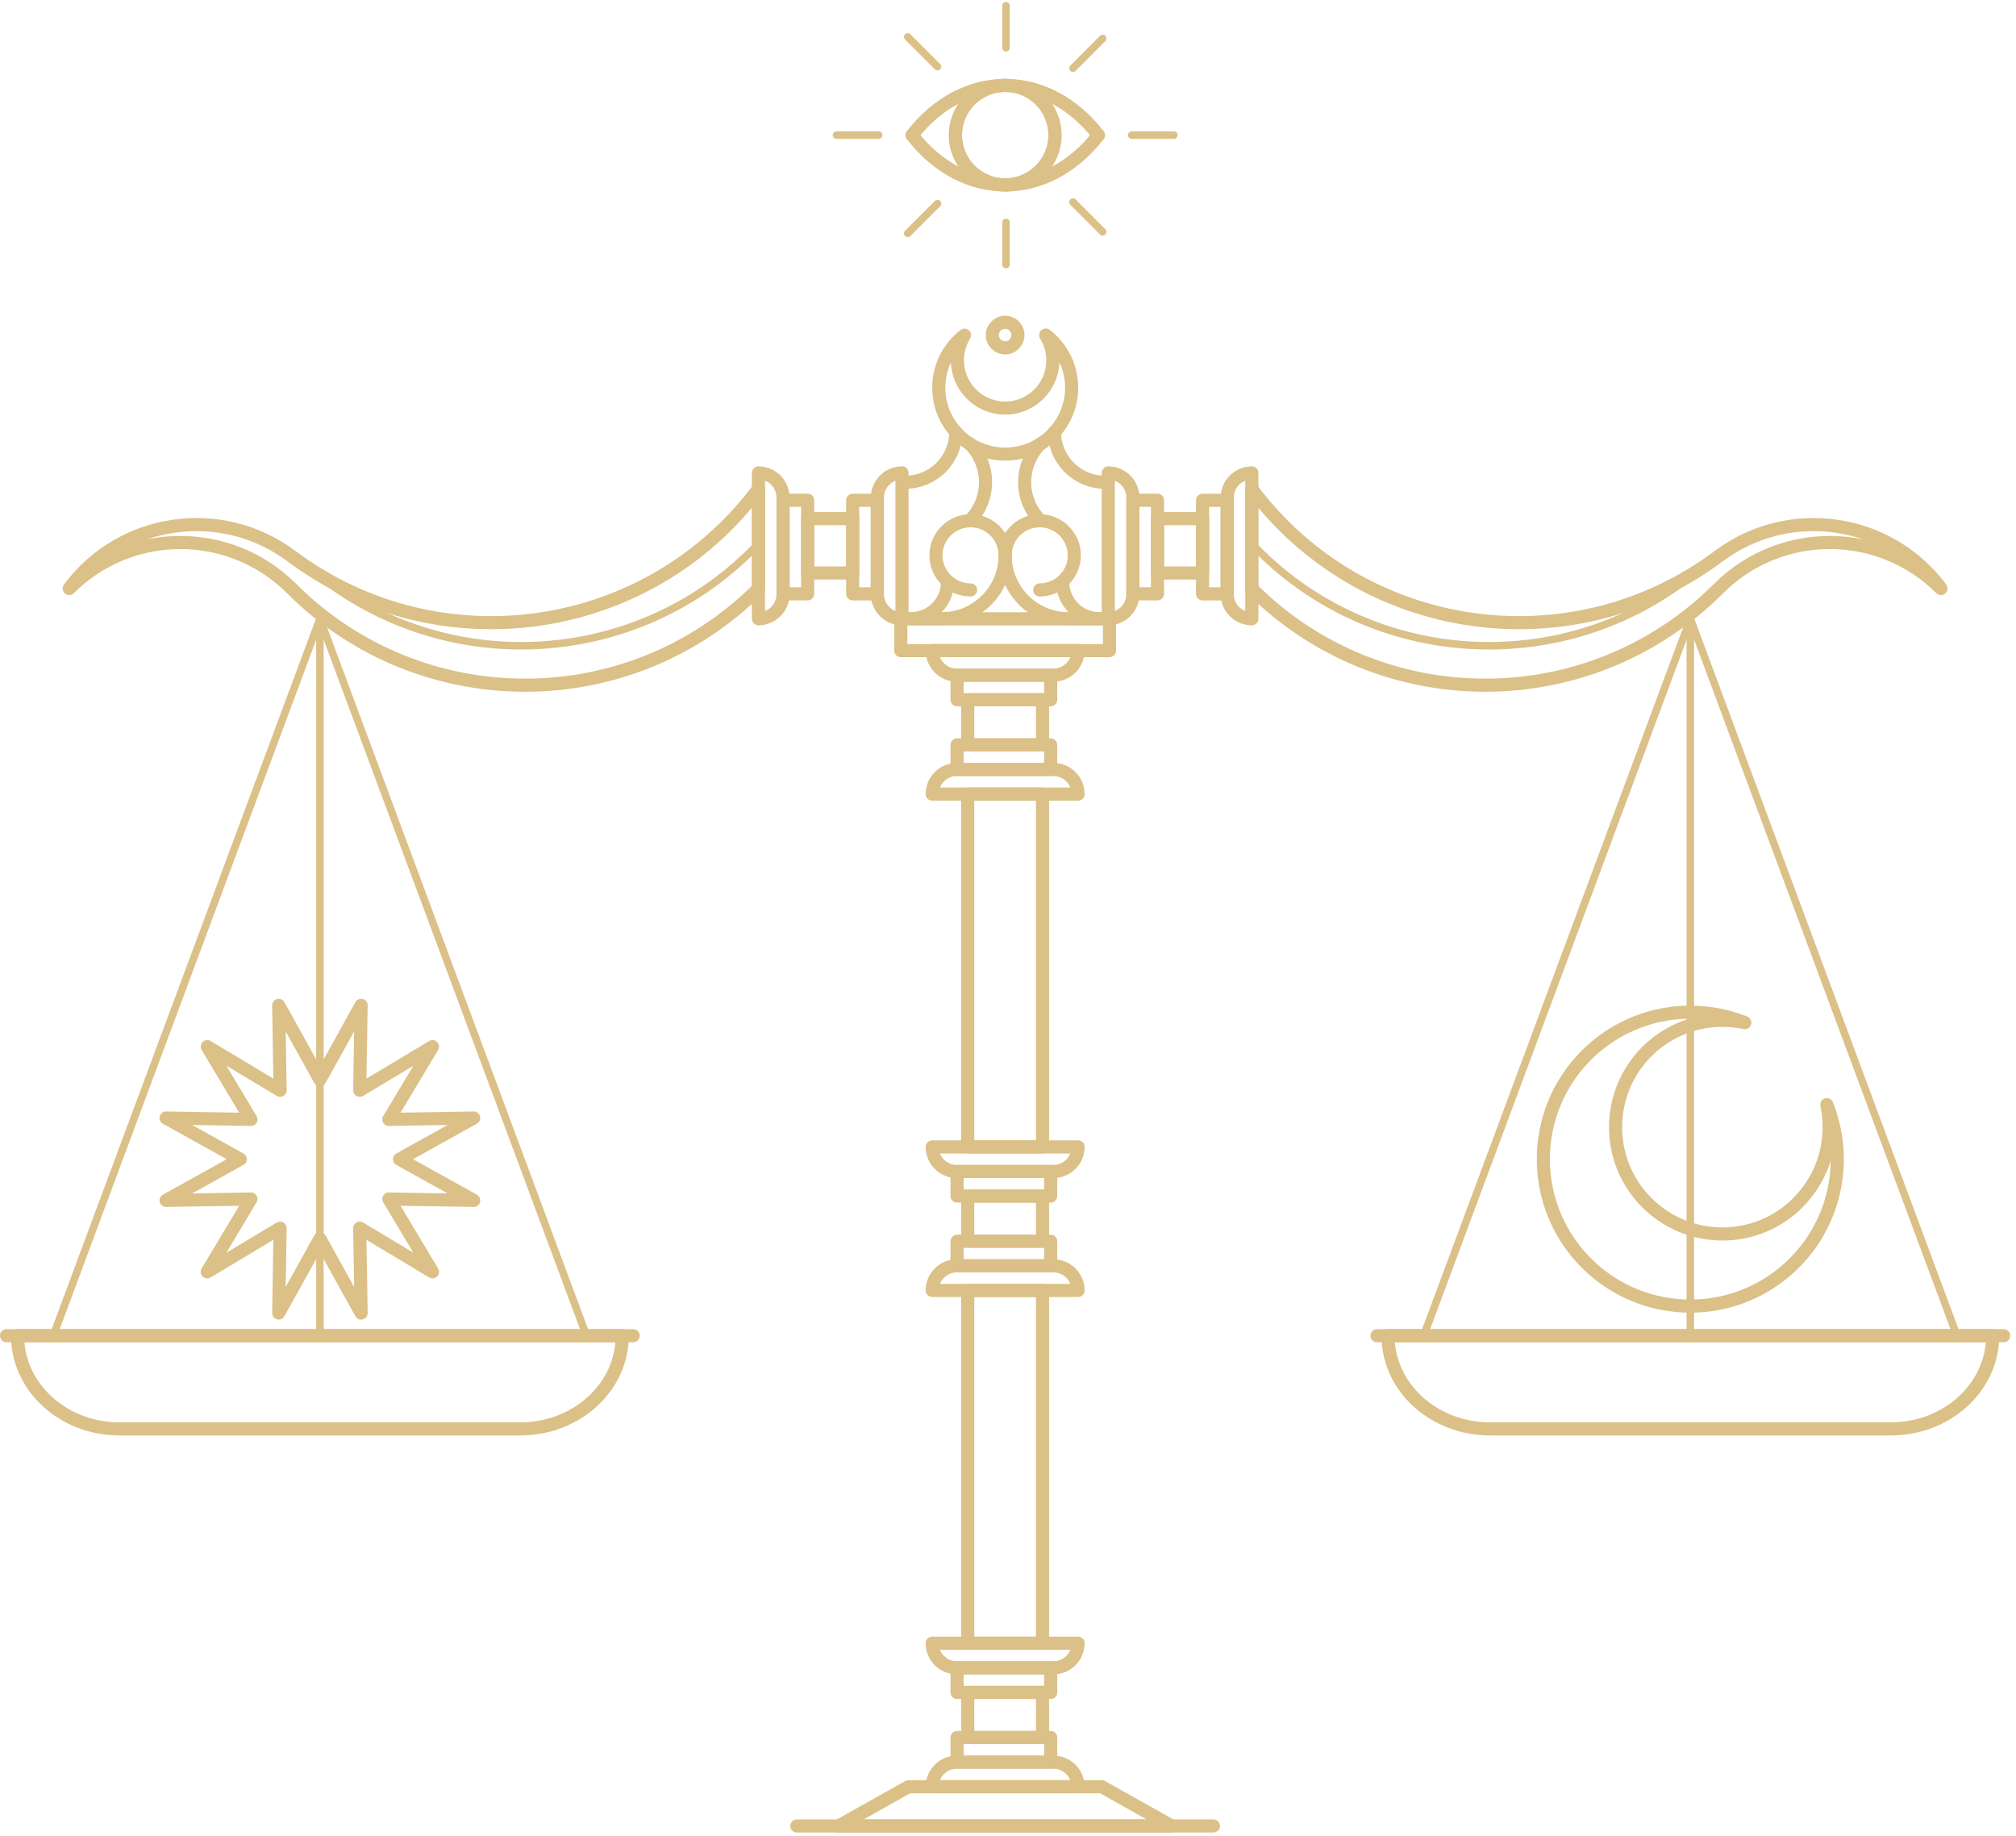 <svg xmlns="http://www.w3.org/2000/svg" id="_Слой_2" data-name="Слой 2" viewBox="0.0 0.0 274.0 249.0" width="273.22" height="248.82">
  <defs>
    <style>
      .cls-1 {
        stroke-width: 1.78px;
      }

      .cls-1, .cls-2 {
        fill: none;
        stroke: #dbc087;
        stroke-linecap: round;
        stroke-linejoin: round;
      }

      .cls-2 {
        stroke-width: 1.02px;
      }
    </style>
  </defs>
  <g id="GRAPHIC_ELEMENTS" data-name="GRAPHIC ELEMENTS">
    <g>
      <polygon class="cls-1" points="159.25 247.93 149.75 242.6 123.47 242.6 113.97 247.93 159.25 247.93" />
      <line class="cls-1" x1="108.3" y1="247.93" x2="164.92" y2="247.93" />
      <g>
        <rect class="cls-1" x="131.53" y="229.78" width="10.16" height="6.13" />
        <g>
          <path class="cls-1" d="m146.52,242.6c0-1.85-1.5-3.34-3.34-3.34h-13.14c-1.85,0-3.34,1.5-3.34,3.34h19.83Z" />
          <rect class="cls-1" x="130.08" y="235.91" width="12.72" height="3.34" />
        </g>
        <g>
          <path class="cls-1" d="m146.52,223.09c0,1.85-1.5,3.34-3.34,3.34h-13.14c-1.85,0-3.34-1.5-3.34-3.34h19.83Z" />
          <rect class="cls-1" x="130.08" y="226.44" width="12.72" height="3.34" />
        </g>
      </g>
      <g>
        <rect class="cls-1" x="131.53" y="162.32" width="10.16" height="6.13" />
        <g>
          <path class="cls-1" d="m146.52,175.14c0-1.85-1.5-3.34-3.34-3.34h-13.14c-1.85,0-3.34,1.5-3.34,3.34h19.83Z" />
          <rect class="cls-1" x="130.08" y="168.45" width="12.72" height="3.34" />
        </g>
        <g>
          <path class="cls-1" d="m146.52,155.63c0,1.85-1.5,3.34-3.34,3.34h-13.14c-1.85,0-3.34-1.5-3.34-3.34h19.83Z" />
          <rect class="cls-1" x="130.08" y="158.97" width="12.72" height="3.34" />
        </g>
      </g>
      <g>
        <rect class="cls-1" x="131.53" y="94.85" width="10.16" height="6.13" />
        <g>
          <path class="cls-1" d="m146.52,107.67c0-1.85-1.5-3.34-3.34-3.34h-13.14c-1.85,0-3.34,1.5-3.34,3.34h19.83Z" />
          <rect class="cls-1" x="130.08" y="100.98" width="12.72" height="3.34" />
        </g>
        <g>
          <path class="cls-1" d="m146.52,88.16c0,1.85-1.5,3.34-3.34,3.34h-13.14c-1.85,0-3.34-1.5-3.34-3.34h19.83Z" />
          <rect class="cls-1" x="130.08" y="91.51" width="12.72" height="3.34" />
        </g>
      </g>
      <rect class="cls-1" x="131.53" y="175.14" width="10.16" height="47.96" />
      <rect class="cls-1" x="131.53" y="107.67" width="10.16" height="47.96" />
      <rect class="cls-1" x="122.43" y="83.85" width="28.36" height="4.32" />
      <g>
        <g>
          <path class="cls-1" d="m131.91,79.92c-2.6,0-4.7-2.11-4.7-4.7s2.1-4.7,4.7-4.7,4.7,2.1,4.7,4.7" />
          <path class="cls-1" d="m136.61,75.22c0,4.76-3.86,8.62-8.62,8.62h-4.22c2.77,0,5.02-2.25,5.02-5.02" />
        </g>
        <g>
          <path class="cls-1" d="m141.31,79.92c2.6,0,4.7-2.11,4.7-4.7s-2.11-4.7-4.7-4.7-4.7,2.1-4.7,4.7" />
          <path class="cls-1" d="m136.61,75.22c0,4.76,3.86,8.62,8.62,8.62h4.22c-2.77,0-5.02-2.25-5.02-5.02" />
        </g>
      </g>
      <path class="cls-1" d="m142.12,45.28c.62,1,.98,2.17.98,3.43,0,3.59-2.91,6.49-6.49,6.49s-6.49-2.91-6.49-6.49c0-1.25.36-2.42.97-3.42-2.13,1.65-3.5,4.24-3.5,7.14,0,4.99,4.04,9.03,9.03,9.03s9.03-4.04,9.03-9.03c0-2.91-1.38-5.5-3.52-7.15Z" />
      <g>
        <path class="cls-1" d="m131.78,60.04c2.89,2.89,2.89,7.59,0,10.48" />
        <path class="cls-1" d="m141.43,60.04c-2.89,2.89-2.89,7.59,0,10.48" />
      </g>
      <path class="cls-1" d="m138.35,45.28c0,.96-.78,1.74-1.74,1.74s-1.74-.78-1.74-1.74.78-1.74,1.74-1.74,1.74.78,1.74,1.74Z" />
      <g>
        <g>
          <g>
            <g>
              <path class="cls-1" d="m170.14,64.02c-1.85,0-3.34,1.5-3.34,3.34h0v13.14h0c0,1.85,1.5,3.34,3.34,3.34v-19.83Z" />
              <rect class="cls-1" x="158.76" y="72.42" width="12.72" height="3.34" transform="translate(91.02 239.22) rotate(-90)" />
            </g>
            <g>
              <path class="cls-1" d="m150.63,64.02c1.85,0,3.34,1.5,3.34,3.34h0v13.14h0c0,1.85-1.5,3.34-3.34,3.34v-19.83Z" />
              <rect class="cls-1" x="149.29" y="72.43" width="12.72" height="3.34" transform="translate(81.55 229.74) rotate(-90)" />
            </g>
          </g>
          <path class="cls-1" d="m150.16,65.28c-3.78,0-6.84-3.06-6.84-6.84" />
          <path class="cls-1" d="m170.12,66.18c14.99,20.05,43.4,24.16,63.46,9.16,9.55-7.14,23.08-5.19,30.22,4.36v.03c-8.34-8.34-21.87-8.34-30.22,0-17.52,17.52-45.93,17.52-63.46,0v-13.56Z" />
          <g>
            <g>
              <line class="cls-2" x1="229.74" y1="83.85" x2="229.74" y2="180.8" />
              <line class="cls-2" x1="229.74" y1="83.85" x2="265.79" y2="180.8" />
              <line class="cls-2" x1="229.74" y1="83.85" x2="193.68" y2="180.8" />
            </g>
            <path class="cls-1" d="m270.83,181.29c0,7-6.2,12.67-13.86,12.67h-54.46c-7.65,0-13.86-5.67-13.86-12.67h82.18Z" />
            <line class="cls-1" x1="187.15" y1="181.29" x2="272.32" y2="181.29" />
          </g>
          <path class="cls-2" d="m169.82,73.31c16.67,17.97,44.75,19.03,62.72,2.36" />
          <rect class="cls-1" x="156.69" y="70.87" width="7.39" height="6.13" transform="translate(86.45 234.31) rotate(-90)" />
          <path class="cls-1" d="m244.37,163.21c-5.67,5.67-14.86,5.67-20.54,0-5.67-5.67-5.67-14.86,0-20.54,3.61-3.61,8.66-4.92,13.31-3.93-7.19-2.87-15.71-1.39-21.53,4.43-7.8,7.8-7.8,20.45,0,28.25,7.8,7.8,20.45,7.8,28.25,0,5.82-5.82,7.29-14.34,4.43-21.53.99,4.65-.31,9.7-3.93,13.31Z" />
        </g>
        <g>
          <g>
            <rect class="cls-1" x="109.14" y="70.87" width="7.39" height="6.13" transform="translate(38.9 186.76) rotate(-90)" />
            <g>
              <path class="cls-1" d="m103.08,64.02c1.85,0,3.34,1.5,3.34,3.34h0v13.14h0c0,1.85-1.5,3.34-3.34,3.34v-19.83Z" />
              <rect class="cls-1" x="101.74" y="72.43" width="12.72" height="3.34" transform="translate(34 182.19) rotate(-90)" />
            </g>
            <g>
              <path class="cls-1" d="m122.59,64.02c-1.85,0-3.34,1.5-3.34,3.34h0v13.14h0c0,1.85,1.5,3.34,3.34,3.34v-19.83Z" />
              <rect class="cls-1" x="111.21" y="72.42" width="12.72" height="3.34" transform="translate(43.47 191.67) rotate(-90)" />
            </g>
          </g>
          <path class="cls-1" d="m123.06,65.28c3.78,0,6.84-3.06,6.84-6.84" />
          <path class="cls-1" d="m103.09,66.18c-14.99,20.05-43.4,24.16-63.46,9.16-9.55-7.14-23.08-5.19-30.22,4.36v.03c8.34-8.34,21.87-8.34,30.22,0,17.52,17.52,45.93,17.52,63.46,0v-13.56Z" />
          <g>
            <g>
              <line class="cls-2" x1="43.48" y1="83.85" x2="43.48" y2="180.8" />
              <line class="cls-2" x1="43.48" y1="83.85" x2="7.42" y2="180.8" />
              <line class="cls-2" x1="43.48" y1="83.85" x2="79.53" y2="180.8" />
            </g>
            <path class="cls-1" d="m2.39,181.29c0,7,6.2,12.67,13.86,12.67h54.46c7.65,0,13.86-5.67,13.86-12.67H2.39Z" />
            <line class="cls-1" x1="86.06" y1="181.29" x2=".89" y2="181.29" />
            <polygon class="cls-1" points="43.48 146.48 49.08 136.39 48.89 147.93 58.78 142 52.85 151.89 64.38 151.7 54.3 157.3 64.38 162.9 52.85 162.71 58.78 172.61 48.89 166.67 49.08 178.21 43.48 168.12 37.88 178.21 38.07 166.67 28.17 172.61 34.1 162.71 22.57 162.9 32.65 157.3 22.57 151.7 34.1 151.89 28.17 142 38.07 147.93 37.88 136.39 43.48 146.48" />
          </g>
          <path class="cls-2" d="m103.39,73.31c-16.67,17.97-44.75,19.03-62.72,2.36" />
        </g>
      </g>
      <g>
        <path class="cls-1" d="m143.38,18.1c0,3.73-3.03,6.76-6.76,6.76s-6.76-3.03-6.76-6.76,3.03-6.76,6.76-6.76,6.76,3.03,6.76,6.76Z" />
        <g>
          <path class="cls-1" d="m123.96,18.11c6.99-9.02,18.34-9.02,25.33,0" />
          <path class="cls-1" d="m123.96,18.11c6.99,9.02,18.34,9.02,25.33,0" />
        </g>
        <path class="cls-1" d="m143.38,18.1c0,3.73-3.03,6.76-6.76,6.76s-6.76-3.03-6.76-6.76,3.03-6.76,6.76-6.76,6.76,3.03,6.76,6.76Z" />
        <g>
          <line class="cls-2" x1="119.42" y1="18.1" x2="113.7" y2="18.1" />
          <line class="cls-2" x1="159.55" y1="18.1" x2="153.83" y2="18.1" />
        </g>
        <g>
          <g>
            <line class="cls-2" x1="127.42" y1="27.41" x2="123.37" y2="31.46" />
            <line class="cls-2" x1="145.83" y1="27.2" x2="149.87" y2="31.25" />
            <line class="cls-2" x1="136.73" y1="29.97" x2="136.73" y2="35.7" />
          </g>
          <g>
            <line class="cls-2" x1="127.42" y1="8.8" x2="123.37" y2="4.75" />
            <line class="cls-2" x1="145.83" y1="9.01" x2="149.87" y2="4.96" />
            <line class="cls-2" x1="136.73" y1="6.23" x2="136.73" y2=".51" />
          </g>
        </g>
      </g>
    </g>
  </g>
</svg>